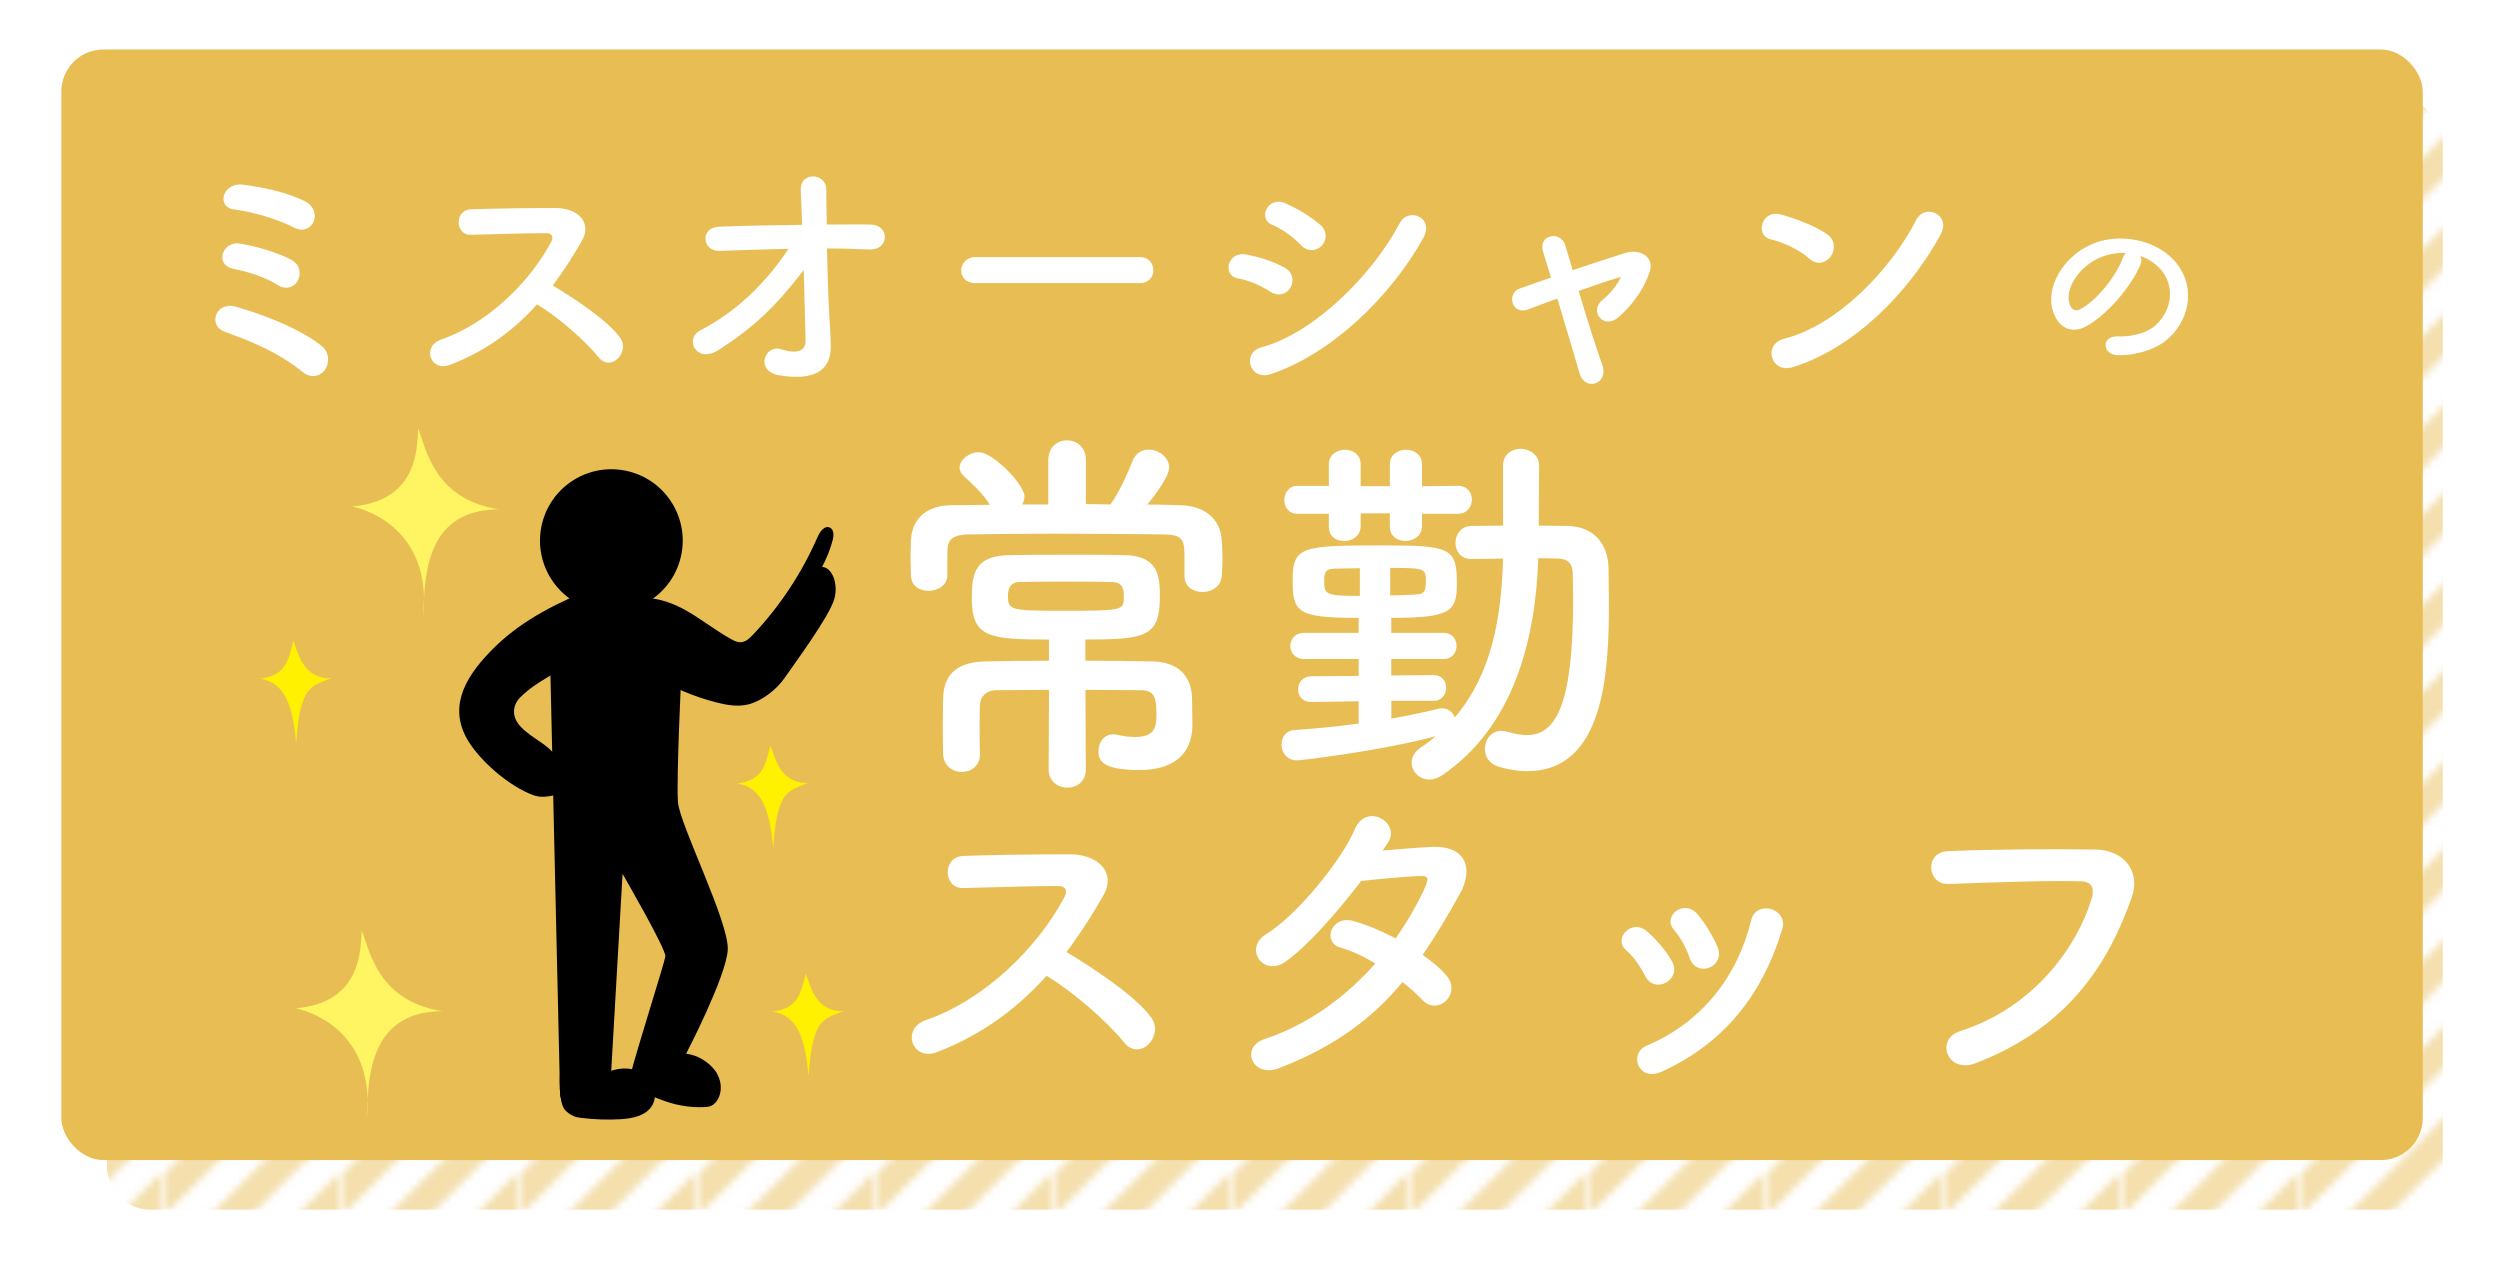<?xml version="1.0" encoding="UTF-8"?><svg id="a" xmlns="http://www.w3.org/2000/svg" xmlns:xlink="http://www.w3.org/1999/xlink" viewBox="0 0 337 171.16"><defs><style>.c{fill:#fff;}.d{fill:#fff462;}.e{fill:url(#b);}.f{fill:#e8be54;}.g{fill:none;}.h{fill:#fff100;}.i{fill:#f4dfad;}</style><pattern id="b" x="0" y="0" width="23.46" height="23.46" patternTransform="translate(-5953.51 700.91)" patternUnits="userSpaceOnUse" viewBox="0 0 23.46 23.46"><g><rect class="g" x="0" y="0" width="23.46" height="23.46"/><rect class="c" x="0" y="0" width="23.46" height="23.46"/><polygon class="i" points="14.49 0 8.97 0 0 8.97 0 14.49 14.49 0"/><polygon class="i" points="23.46 20.7 20.7 23.46 23.46 23.46 23.46 20.7"/><polygon class="i" points="23.46 0 20.7 0 0 20.7 0 23.46 2.76 23.46 23.46 2.76 23.46 0"/><polygon class="i" points="0 2.76 2.76 0 0 0 0 2.76"/><polygon class="i" points="23.46 14.49 23.46 8.97 8.97 23.46 14.49 23.46 23.46 14.49"/></g></pattern></defs><g><rect class="e" x="14.42" y="13.35" width="314.87" height="149.71" rx="5.67" ry="5.67"/><rect class="f" x="8.27" y="6.67" width="318.32" height="149.71" rx="5.67" ry="5.67"/></g><g><path class="c" d="M40.86,50.2c-1.95-1.59-3.86-2.65-5.66-3.5-1.8-.85-3.5-1.45-4.99-2.02-2.16-.81-1.2-4.1,1.59-3.33,2.8,.78,8.49,2.76,11.61,5.34,1.1,.92,.96,2.41,.35,3.22s-1.84,1.13-2.9,.28Zm-3.43-11.78c-1.7-1.06-4-1.8-5.87-2.16-2.76-.53-1.56-3.79,.74-3.43,1.88,.28,5.06,1.17,6.97,2.19,1.2,.67,1.34,1.91,.88,2.8-.46,.85-1.52,1.34-2.72,.6Zm2.26-7.71c-2.37-1.24-5.73-2.16-8.14-2.48-2.48-.32-1.52-3.75,1.27-3.33,2.02,.28,5.27,.78,8.21,2.19,1.34,.64,1.63,1.91,1.24,2.8-.39,.88-1.42,1.42-2.58,.81Z"/><path class="c" d="M60.6,49.2c-2.58,.96-3.79-2.51-1.13-3.43,6.44-2.23,12.03-7.89,14.83-13.16,.32-.6,.18-1.17-.6-1.17-2.23-.04-7.11,.14-10.23,.21-2.12,.07-2.26-3.33,0-3.43,2.58-.11,7.78-.18,11.36-.18,3.18,0,4.99,2.02,3.61,4.42-1.2,2.09-2.48,4.1-3.93,6.02,2.94,1.77,7.43,4.74,9.06,7.01,1.42,1.98-1.24,4.74-2.9,2.65-1.73-2.16-5.38-5.38-8.28-7.11-3.11,3.47-6.94,6.33-11.78,8.17Z"/><path class="c" d="M111.88,43.93c.07,1.1,.07,1.7,.11,2.65,.07,2.72-1.45,4.95-7.01,4-3.22-.57-1.91-4.21,.32-3.5,1.45,.46,3.33,.67,3.29-1.2-.04-2.09-.14-5.77-.25-9.48-3.75,4.88-6.69,7.71-11.5,10.79-2.94,1.88-4.67-1.49-2.44-2.65,4.92-2.55,8.88-6.44,11.89-11-3.15,.07-6.3,.18-9.27,.28-2.37,.11-2.72-3.15-.11-3.26,3.54-.14,7.4-.21,11.22-.25-.07-2.02-.14-3.72-.18-4.64-.14-2.62,3.43-2.37,3.43-.14,0,.99,.04,2.72,.07,4.74,2.02,0,4-.04,5.87,0,2.72,.04,2.55,3.5-.11,3.36-1.84-.07-3.79-.14-5.73-.14,.07,3.72,.21,7.79,.39,10.44Z"/><path class="c" d="M131.45,38.16c-1.27,0-1.88-.85-1.88-1.7s.67-1.8,1.88-1.8h22.22c1.2,0,1.8,.88,1.8,1.77s-.6,1.73-1.8,1.73h-22.22Z"/><path class="c" d="M171.26,39.33c-1.31-.85-2.94-1.56-4.39-1.8-2.12-.35-1.45-3.72,1.13-3.22,1.66,.32,3.57,.88,5.17,1.77,1.13,.6,1.27,1.84,.81,2.65-.46,.85-1.56,1.34-2.72,.6Zm0,11.11c-2.8,.92-3.96-2.9-1.17-3.64,7.04-1.91,14.9-9.7,18.61-16.74,1.17-2.19,4.71-.74,3.15,2.05-4.53,8.1-12.56,15.68-20.59,18.33Zm4.1-17.41c-1.1-1.13-2.51-2.16-3.86-2.72-2.02-.81-.6-3.96,1.8-2.9,1.56,.71,3.36,1.73,4.71,2.94,.96,.85,.81,2.05,.18,2.76-.64,.71-1.88,.92-2.83-.07Z"/><path class="c" d="M218.53,37.31c-1.45,.42-3.54,1.13-5.73,1.91,1.06,3.57,2.34,7.61,3.18,9.94,.96,2.58-2.3,3.68-3.04,1.2-.71-2.41-1.91-6.48-3.01-10.12-1.49,.53-2.87,1.06-4,1.49-2.09,.78-2.97-2.19-.99-2.87,1.24-.42,2.62-.92,4.14-1.45-.42-1.38-.78-2.55-1.06-3.43-.39-1.17,.21-1.95,1.03-2.12,.74-.18,1.66,.25,1.95,1.2,.25,.81,.6,1.98,.99,3.36,2.33-.78,4.78-1.59,7.15-2.34,1.77-.53,3.96,.42,3.22,2.62-.81,2.41-2.41,4.49-4.18,6.05-2.02,1.77-4-.81-2.19-2.3,.99-.78,1.98-1.98,2.51-3.11l.04-.04Z"/><path class="c" d="M243.9,34.87c-1.31-1.2-3.57-2.23-5.24-2.62-2.12-.5-1.24-4.07,1.45-3.33,1.88,.53,4.53,1.49,6.23,2.69,1.1,.78,1.03,2.12,.46,2.94-.57,.81-1.8,1.31-2.9,.32Zm-2.19,14.61c-3.01,.96-4.14-3.08-1.2-3.82,7.11-1.8,14.26-9.13,17.83-16.06,1.13-2.19,4.78-.71,3.22,2.09-4.39,7.96-11.71,15.22-19.85,17.8Z"/><path class="c" d="M288.53,35.66c-1.19,2.92-4.53,6.85-7.38,8.36-2.29,1.2-4.04-.26-4.54-2.59-.71-3.35,2.07-7.35,5.85-8.71,3.47-1.24,7.91-.41,10.43,2.2,3.1,3.2,2.52,7.74-.46,10.59-1.61,1.53-4.34,2.39-6.86,2.38-2.24-.01-2.34-2.61-.16-2.54,1.92,.08,4.02-.46,5.14-1.48,2.4-2.21,2.59-5.5,.64-7.63-.77-.84-1.69-1.4-2.7-1.74,.2,.31,.24,.73,.04,1.18Zm-5.41-.96c-2.67,1.12-4.71,3.97-4.2,6.07,.17,.79,.7,1.31,1.43,.94,2.21-1.09,4.88-4.43,5.81-6.94,.1-.28,.24-.52,.41-.68-1.16-.05-2.36,.16-3.45,.61Z"/></g><g><path class="d" d="M67.29,68.67c-8.81-1.37-9.83-8.2-10.92-10.89-.17,2.6,0,9.74-8.9,10.49,3.11,.67,10.75,3.95,9.57,14.94,.25-4.45-.24-14.57,10.25-14.55Z"/><path class="d" d="M59.68,136.32c-8.81-1.37-9.83-8.2-10.92-10.89-.17,2.6,0,9.74-8.9,10.49,3.11,.67,10.75,3.95,9.57,14.94,.25-4.45-.24-14.57,10.25-14.55Z"/><path class="h" d="M99.39,105.62c3.36,.5,4.4,3.71,4.83,8.69,.24-2.81,.36-4.13,.97-5.79,.69-1.91,1.85-2.27,3.75-2.97-3.93,.09-4.47-3.63-5.1-5.05-.71,2.98-1.18,4.66-4.45,5.12Z"/><path class="h" d="M35.09,91.5c3.36,.5,4.4,3.71,4.83,8.69,.24-2.81,.36-4.13,.97-5.79,.69-1.91,1.85-2.27,3.75-2.97-3.93,.09-4.47-3.63-5.1-5.05-.71,2.98-1.18,4.66-4.45,5.12Z"/><path class="h" d="M104.16,136.37c3.36,.5,4.4,3.71,4.83,8.69,.24-2.81,.36-4.13,.97-5.79,.69-1.91,1.85-2.27,3.75-2.97-3.93,.09-4.47-3.63-5.1-5.05-.71,2.98-1.18,4.66-4.45,5.12Z"/></g><g><path class="c" d="M159.67,77.63v-2.43c0-2.38-.16-3.1-2.69-3.16-4.14-.05-9.57-.1-14.79-.1-4.29,0-8.43,.05-11.59,.1-2.79,.05-2.84,1.14-2.9,2.43v3.05c0,1.4-1.29,2.12-2.53,2.12s-2.38-.67-2.38-2.17c0-.67-.05-1.5-.05-2.28,0-.83,.05-1.6,.05-2.28,.1-2.48,1.55-4.76,5.48-4.81,1.66,0,3.41-.05,5.17-.05-.98-1.55-2.22-2.69-3.47-3.83-.41-.36-.62-.78-.62-1.19,0-1.03,1.29-2.07,2.59-2.07,1.96,0,6.16,4.4,6.16,5.95,0,.36-.1,.72-.31,1.09h3.52v-5.95c0-1.81,1.24-2.69,2.53-2.69s2.54,.88,2.54,2.69v5.9c1.09,0,2.22,.05,3.31,.05,1.19-1.66,2.28-4.09,2.95-5.79,.41-1.14,1.29-1.6,2.22-1.6,1.34,0,2.74,1.03,2.74,2.43s-2.64,4.6-2.95,4.97c1.55,0,3.05,.05,4.5,.1,3.16,.05,5.38,1.81,5.54,4.71,.05,.67,.1,1.55,.1,2.43,0,.83-.05,1.71-.1,2.38-.1,1.45-1.34,2.17-2.59,2.17s-2.43-.72-2.43-2.12v-.05Zm-18.26,15.36c-2.48,0-4.97,.05-7.14,.05-1.14,0-2.12,.72-2.17,1.97-.05,.78-.05,1.66-.05,2.64,0,1.29,0,2.69,.05,3.98v.05c0,1.55-1.19,2.38-2.43,2.38s-2.48-.83-2.54-2.43c0-1.03-.05-2.33-.05-3.62s.05-2.74,.05-3.88c.1-3.52,2.17-4.91,5.79-4.97,2.64-.05,5.54-.1,8.48-.1v-2.85c-8.17,0-10.4-.31-10.4-5.59,0-3.41,.47-5.74,5.17-5.79,2.79-.05,5.84-.05,8.85-.05,2.17,0,4.34,0,6.47,.05,4.71,.05,4.86,2.9,4.86,5.59,0,5.38-1.81,5.79-10.04,5.79v2.85c3.05,0,6.1,.05,9,.1,3.26,.05,5.33,1.71,5.38,5.07,0,1.14,.05,2.22,.05,3.47,0,4.24-2.9,6.1-7.14,6.1-5.02,0-5.53-1.29-5.53-2.53,0-1.14,.72-2.28,1.97-2.28,.15,0,.36,0,.52,.05,.88,.21,1.71,.31,2.43,.31,2.74,0,2.9-1.4,2.9-3.05,0-2.28-.26-3.26-2.12-3.26-2.28,0-4.81-.05-7.45-.05l.05,10.76c0,1.6-1.24,2.43-2.48,2.43s-2.53-.83-2.53-2.43l.05-10.76Zm8.38-14.54c-1.91-.05-3.93-.05-6.05-.05s-4.14,0-6.21,.05c-.72,0-1.66,.21-1.66,1.91,0,1.91,.47,1.97,7.29,1.97,8.33,0,8.33-.05,8.33-1.91,0-.88-.05-1.97-1.71-1.97Z"/><path class="c" d="M187.55,94.49v2.38c2.33-.41,4.5-.88,6.41-1.34,.16-.05,.31-.05,.47-.05,.83,0,1.45,.57,1.66,1.24,5.07-5.9,6.31-13.66,6.52-21.42-1.45,0-2.95,.05-4.24,.05h-.05c-1.45,0-2.12-1.09-2.12-2.17s.72-2.28,2.17-2.28c1.34,0,2.79-.05,4.24-.05v-8.07c0-1.55,1.19-2.28,2.38-2.28s2.48,.78,2.48,2.28l-.05,8.07c1.29,0,2.64,.05,3.88,.05,3.41,.05,5.48,2.28,5.53,5.74,0,1.5,.05,3.05,.05,4.6,0,9.16-.52,22.71-11.02,22.71-1.29,0-2.64-.21-4.03-.67-1.14-.41-1.66-1.35-1.66-2.33,0-1.24,.83-2.43,2.22-2.43,.31,0,.62,.05,.98,.16,.88,.26,1.71,.41,2.43,.41,3.72,0,6.26-3.52,6.26-18.26,0-1.24-.05-2.43-.05-3.57-.05-1.45-.83-1.91-1.91-1.97-.83,0-1.76-.05-2.74-.05-.36,10.91-3.26,22.66-12.98,29.28-.62,.41-1.19,.57-1.71,.57-1.34,0-2.38-1.09-2.38-2.28,0-.72,.36-1.45,1.19-2.02,.72-.47,1.45-1.03,2.07-1.55-7.6,2.02-18.21,3.26-18.73,3.26-1.34,0-2.07-1.09-2.07-2.12s.57-1.91,1.81-1.97c2.79-.21,5.74-.47,8.59-.88v-3l-6.36,.1h-.05c-1.19,0-1.76-.83-1.76-1.71s.62-1.76,1.81-1.76l6.36-.05v-2.28h-7.4c-1.19,0-1.81-.88-1.81-1.76s.62-1.76,1.81-1.76h7.4v-2.02c-8.43,0-8.9-.78-8.9-5.22s1.4-4.55,12.1-4.55c9.21,0,10.04,.31,10.04,5.17,0,3.78-.93,4.6-8.85,4.6v2.02h7.09c1.14,0,1.71,.88,1.71,1.76s-.57,1.76-1.71,1.76h-7.09v2.22l5.69-.05h.05c1.09,0,1.66,.83,1.66,1.71s-.57,1.76-1.71,1.76h-5.69Zm4.14-25.24v1.6c0,1.4-1.14,2.07-2.22,2.07s-2.12-.62-2.12-1.91v-1.81h-3.93v1.66c0,1.4-1.14,2.07-2.22,2.07s-2.07-.62-2.07-1.91v-1.76h-4.24c-1.19,0-1.76-.93-1.76-1.86s.62-1.91,1.76-1.91h4.24v-2.9c0-1.29,1.09-1.97,2.17-1.97s2.12,.67,2.12,1.97v2.95h3.93v-2.95c0-1.29,1.09-1.97,2.17-1.97s2.17,.67,2.17,1.97v2.95l4.86-.05c1.24,0,1.86,.93,1.86,1.86s-.67,1.91-1.86,1.91h-4.86Zm-8.38,7.35c-1.29,0-2.43,.05-3.21,.05-1.09,.05-1.6,.1-1.6,1.66,0,1.81,.16,2.02,4.81,2.02v-3.72Zm4.09,3.67c1.19-.05,2.28-.05,3-.1,1.4-.05,1.81-.16,1.81-1.76,0-1.76-.05-1.86-4.81-1.86v3.72Z"/></g><g><path class="c" d="M126.22,141.85c-3.26,1.21-4.78-3.17-1.43-4.33,8.13-2.81,15.19-9.96,18.71-16.61,.4-.76,.22-1.47-.76-1.47-2.81-.04-8.98,.18-12.91,.27-2.68,.09-2.86-4.2,0-4.33,3.26-.13,9.83-.22,14.34-.22,4.02,0,6.3,2.55,4.55,5.58-1.52,2.63-3.13,5.18-4.96,7.59,3.71,2.23,9.38,5.98,11.43,8.84,1.79,2.5-1.56,5.98-3.66,3.35-2.19-2.72-6.79-6.79-10.45-8.98-3.93,4.38-8.75,7.99-14.87,10.32Z"/><path class="c" d="M172.4,143.99c-3.57,1.38-5.31-2.81-1.92-3.93,6.16-2.05,11.12-5.9,14.92-10.18-1.61-.98-3.26-1.74-4.69-2.14-2.5-.67-1.34-4.47,1.79-3.57,1.65,.45,3.66,1.3,5.63,2.32,1.52-2.14,2.77-4.33,3.75-6.39,.85-1.83,.67-2.05-.49-2.01-1.79,.04-6.39,.49-7.91,.67-3.13,4.11-7.24,8.8-10.23,10.9-2.99,2.05-5.63-1.83-2.59-3.71,4.33-2.68,10.32-10.23,11.92-14.07,1.56-3.8,6.16-1.03,4.6,1.56-.22,.36-.49,.76-.8,1.21,2.19-.18,4.65-.4,6.79-.49,4.6-.13,5.4,3.08,3.66,6.25-1.65,2.99-3.3,5.76-5.05,8.31,1.25,.89,2.41,1.83,3.22,2.81,1.03,1.21,.71,2.64-.09,3.39-.8,.76-2.14,.98-3.17-.13-.67-.71-1.61-1.56-2.68-2.41-3.97,4.78-8.98,8.66-16.66,11.61Z"/><path class="c" d="M221.75,131.53c-.62-1.25-1.56-2.59-2.54-3.44-1.83-1.56,.76-4.38,2.86-2.5,1.21,1.07,2.46,2.5,3.3,3.98,1.43,2.41-2.28,4.6-3.62,1.96Zm-.89,12.1c-.4-.94-.13-2.14,1.12-2.68,7.46-3.13,12.28-9.42,14.07-16.88,.71-2.9,5.05-1.56,4.2,1.16-2.54,8.44-7.5,15.27-16.3,19.25-1.52,.67-2.63,.13-3.08-.85Zm6.88-14.56c-.45-1.34-1.25-2.77-2.1-3.75-1.61-1.79,1.38-4.24,3.22-2.05,1.03,1.25,2.01,2.86,2.68,4.42,1.07,2.64-2.86,4.24-3.8,1.38Z"/><path class="c" d="M264.22,138.99c9.87-3.13,15.72-11.26,17.73-17.82,.36-1.21,.22-2.32-1.43-2.37-4.38-.13-11.43,.13-17.86,.36-2.95,.09-3.26-4.29-.09-4.42,5.9-.27,14.25-.31,19.92-.22,3.62,.04,6.16,2.77,4.87,6.43-3.13,8.93-8.58,17.6-21.08,22.38-3.8,1.43-5.45-3.26-2.05-4.33Z"/></g><g><circle cx="82.42" cy="72.88" r="9.62" transform="translate(-5.61 138.88) rotate(-78.35)"/><path d="M80.26,79.18c-4.93,1.95-9.76,4.34-13.46,7.94-3.84,3.73-6.34,7.76-3.98,12.24,1.58,3,5.8,6.67,9.16,7.86,1.02,.36,2.28,.09,2.71-.02,.36-.09,.64-.34,.88-.61,1.61-1.82-.13-4.65-2.1-6.12-1.58-1.19-3.98-2.39-4.17-4.28-.08-.85,.24-1.61,.87-2.23,2.3-2.26,5.07-3.26,7.66-5.16,3.33-2.45,6.97-4.44,8.4-8.16"/><path d="M85.68,80.73c2.35-.42,4.76,.41,6.83,1.58s3.95,2.69,6.04,3.84c.41,.23,.86,.45,1.33,.42,.65-.04,1.17-.53,1.62-1.01,3.64-3.85,6.6-8.34,8.72-13.2,.31-.71,.94-1.57,1.64-1.25,.58,.27,.55,1.1,.38,1.72-.33,1.24-.81,2.44-1.42,3.58,.85,.06,1.42,.91,1.65,1.74,.23,.84,.23,1.73,0,2.57-.63,2.36-5.66,9.13-6.71,10.67-1.05,1.54-3,3.05-4.8,3.54-1.44,.39-2.97,.12-4.42-.25-5.92-1.5-11.56-4.95-15.8-9.34"/><path d="M74.2,91.04l1.29,56.27c.03,1.41,1.18,2.54,2.59,2.54h1.55c1.39,0,2.54-1.1,2.59-2.5l1.7-29.55s5.89,10.15,5.77,11.13c-.1,.8-3.5,11.44-4.71,15.95-.25,.92,.24,1.88,1.13,2.22,.92,.36,1.76,.64,2.82,1.07,1.89,.77,3.92,1.15,5.96,1.07,.34-.01,.69-.04,.99-.18,.31-.14,.56-.4,.76-.68,.84-1.23,.61-2.98-.31-4.15-.92-1.17-2.37-2.02-3.84-2.19,0,0,5.37-10.31,5.61-13.97s-6.47-16.89-6.71-19.94,.49-18.06,.49-18.06l-5.61-5.98-5.98-1.46-3.42,4.27"/><path d="M80.31,145.43c1.07-.76,2.31-1.32,3.62-1.39,1.31-.08,2.68,.37,3.54,1.36,.86,.99,1.11,2.53,.42,3.65-.83,1.37-2.64,1.72-4.24,1.82-1.77,.1-3.56,.04-5.32-.18-.33-.04-.66-.09-.96-.22-.42-.18-.99-.54-1.26-.91-.84-1.15-.72-4.43-.53-5.95"/></g></svg>
